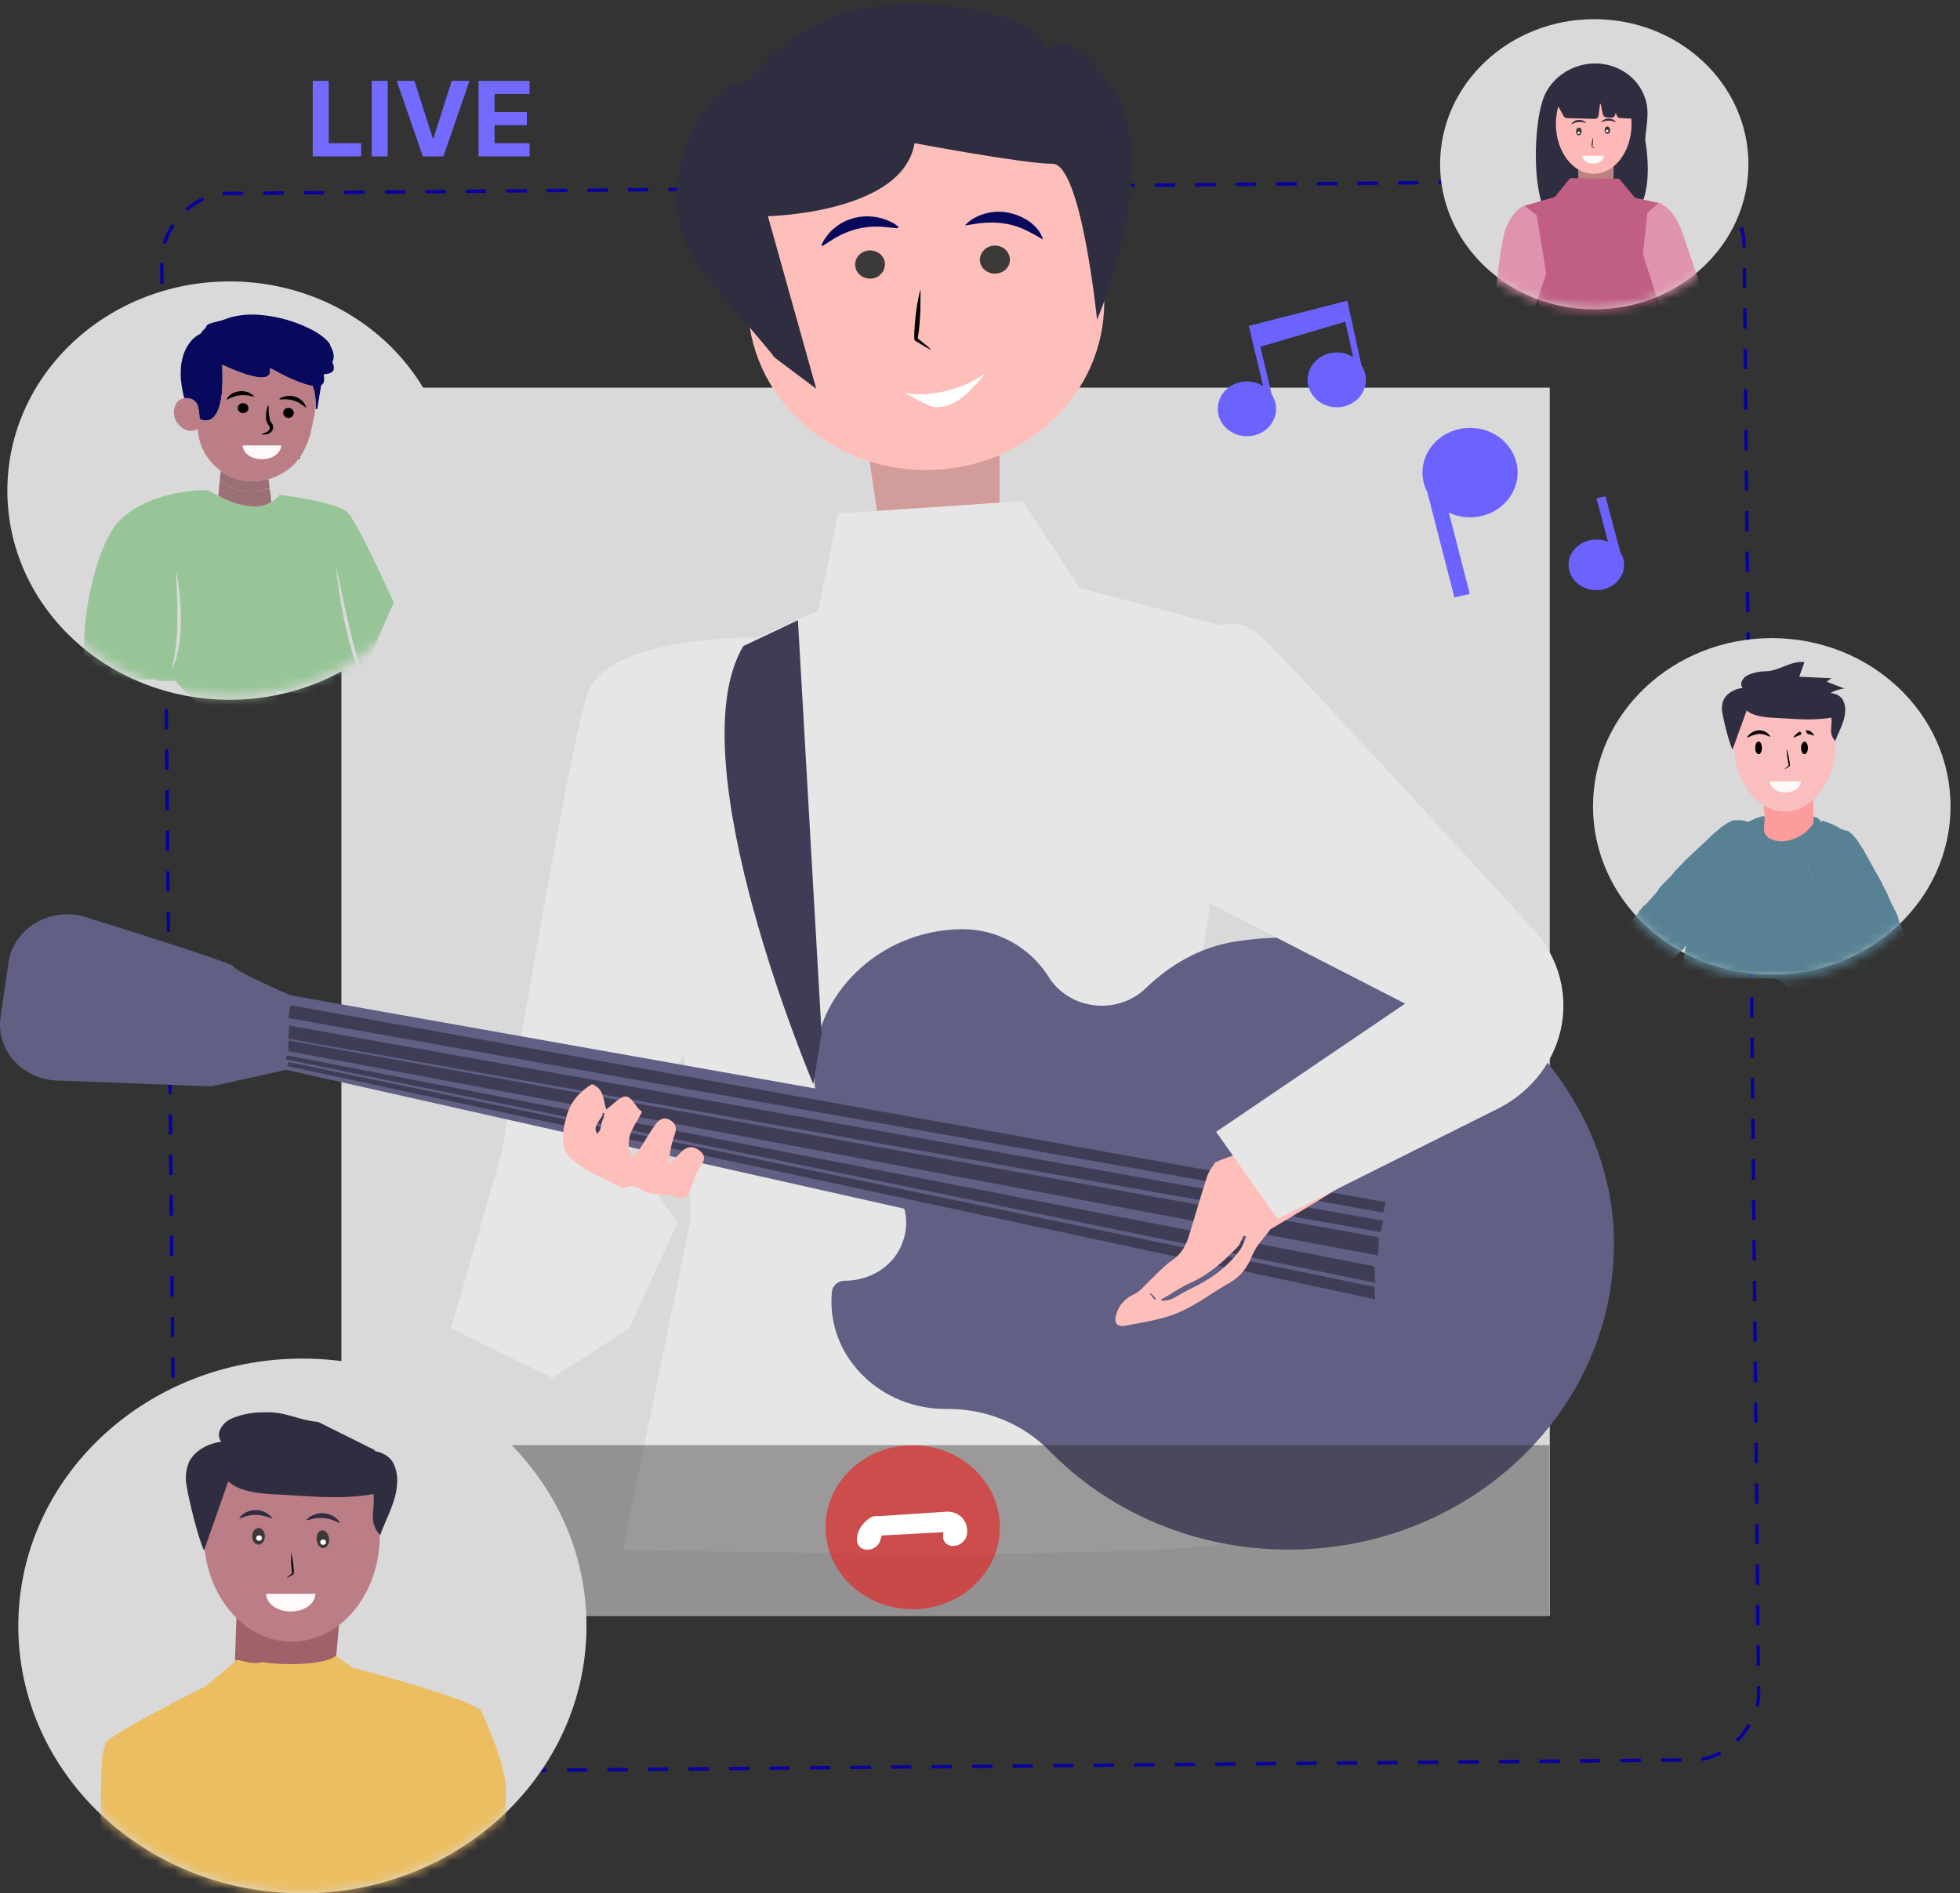 <svg xmlns="http://www.w3.org/2000/svg" width="207" height="200" viewBox="0 0 207 200" fill="none"><rect x="0" y="0" width="207" height="200" fill="#333333" stroke="none"/><rect x="0.176" y="-0.18" width="167.117" height="166.846" rx="6.949" transform="matrix(1 -0.009 -0.01 -1 18.505 187.167)" stroke="#08009F" stroke-width="0.356" stroke-dasharray="2.14 2.14"></rect><rect x="36.056" y="40.949" width="127.618" height="129.741" fill="#D9D9D9"></rect><path d="M105.558 66.885L94.565 66.884L89.336 32.037L105.56 32.038L105.558 66.885Z" fill="#D19C99"></path><path d="M88.506 54.242L108.007 52.932L114.043 62.107L132.15 66.913L125.418 111.26L134.591 157.119C134.591 157.119 134.604 155.008 132.747 161.999C132.747 165.382 65.776 163.69 65.776 163.69L72.952 128.737L71.559 93.347L67.38 72.811L86.417 64.51L88.506 54.242Z" fill="#E6E6E6"></path><path d="M79.685 67.349C79.685 67.349 64.146 67.13 62.049 73.247C59.952 79.364 52.988 121.745 52.988 121.745L47.648 140.314L71.56 129.173L66.453 121.757L83.168 91.598L79.685 67.349Z" fill="#E6E6E6"></path><path d="M89.191 135.289C91.76 135.292 94.149 133.898 95.148 131.67C95.903 129.986 95.832 128.369 95.266 126.984C95.448 126.913 95.629 126.839 95.815 126.776C95.541 126.672 95.275 126.554 95.01 126.436C94.084 124.7 92.31 123.44 90.196 123.134C87.578 120.495 85.969 116.959 85.952 113.068C85.918 105.047 92.832 98.348 101.352 98.155C101.42 98.154 101.486 98.153 101.553 98.152C105.369 98.111 108.83 100.119 110.763 103.215C111.891 105.021 113.976 106.234 116.364 106.234C118.192 106.234 119.842 105.523 121.021 104.379C123.589 101.886 126.806 100.031 130.446 99.462C132.836 99.088 135.31 98.947 137.841 99.066C155.169 99.876 170.077 114.328 170.447 130.65C170.859 148.83 155.322 163.689 136.097 163.689C126.093 163.689 117.093 159.663 110.815 153.241C108.028 150.39 104.123 148.793 100.007 148.833C99.965 148.833 99.923 148.833 99.881 148.833C93.214 148.833 87.809 143.747 87.809 137.474C87.809 137.126 87.828 136.782 87.862 136.443C87.927 135.808 88.513 135.288 89.191 135.289Z" fill="#615F83"></path><path d="M146.312 125.677L30.701 105.142L30.236 113.006L144.919 138.784L146.312 125.677Z" fill="#615F83"></path><path d="M32.092 106.453L30.699 105.143C30.699 105.143 24.663 102.521 24.663 102.084C24.663 101.811 15.75 98.97 9.082 96.882C5.357 95.717 1.424 98.024 0.894 101.683L0.058 107.45C-0.441 110.898 2.324 114.001 6.019 114.141L22.342 114.755L30.235 113.007L32.092 106.453Z" fill="#615F83"></path><path d="M146.076 128.08L146.352 126.992L30.667 106.18L30.465 107.545L146.076 128.08Z" fill="#3F3D56"></path><path d="M145.811 130.147L146.076 128.954L30.541 108.334L30.465 109.73L145.811 130.147Z" fill="#3F3D56"></path><path d="M145.548 132.624L145.614 130.702L30.452 109.902L30.467 111.04L145.548 132.624Z" fill="#3F3D56"></path><path d="M145.241 135.501L145.151 133.76L30.285 111.471L30.186 111.897L145.241 135.501Z" fill="#3F3D56"></path><path d="M145.236 137.246L145.148 135.946L30.456 112.192L30.352 112.618L145.236 137.246Z" fill="#3F3D56"></path><path d="M78.506 68.243L84.271 65.515L86.771 109.161L85.899 114.53C85.899 114.53 71.345 80.225 78.506 68.243Z" fill="#3F3D56"></path><path d="M97.799 49.653C108.194 49.653 116.62 41.724 116.62 31.942C116.62 22.161 109.549 6.454 99.154 6.454C88.76 6.454 78.978 22.161 78.978 31.942C78.978 41.724 87.405 49.653 97.799 49.653Z" fill="#FEBFBB"></path><path d="M81.709 37.691L86.208 41.071L81.102 22.837C81.102 22.837 95.369 22.551 96.583 15.124C96.583 15.124 108.13 17.302 111.165 17.302C114.201 17.302 115.862 33.775 115.862 33.775C115.862 33.775 123.214 16.799 117.143 8.801C111.071 0.802 111.154 7.125 109.94 4.269C108.726 1.412 96.28 -1.215 88.387 1.698C80.495 4.611 80.191 8.763 77.762 8.801C75.334 8.839 66.834 20.266 74.727 29.407C82.619 38.548 81.709 37.691 81.709 37.691Z" fill="#2F2E41"></path><path d="M51.345 130.147L47.648 140.314L58.327 145.557L66.453 140.314L71.56 129.172L56.47 125.021" fill="#E6E6E6"></path><path d="M142.294 31.766L131.889 34.425L133.403 40.779C132.913 40.47 132.324 40.289 131.691 40.289C129.991 40.289 128.613 41.586 128.613 43.185C128.613 44.785 129.991 46.081 131.691 46.081C133.39 46.081 134.768 44.785 134.768 43.185C134.768 42.629 134.598 42.112 134.31 41.671L133.11 36.633L142.086 33.978L142.907 37.73C142.415 37.415 141.82 37.23 141.179 37.23C139.479 37.23 138.102 38.526 138.102 40.126C138.102 41.725 139.479 43.022 141.179 43.022C142.878 43.022 144.256 41.725 144.256 40.126C144.256 39.564 144.083 39.041 143.789 38.597L142.294 31.766Z" fill="#6C63FF"></path><path d="M155.254 45.195C152.48 45.195 150.23 47.312 150.23 49.922C150.23 50.66 150.415 51.356 150.736 51.979L153.603 63.108L155.23 62.736L153.019 54.151C153.693 54.467 154.45 54.65 155.254 54.65C158.028 54.65 160.277 52.533 160.277 49.922C160.277 47.312 158.028 45.195 155.254 45.195Z" fill="#6C63FF"></path><path d="M171.121 58.316L169.556 52.427L168.606 52.637L169.83 57.243C169.454 57.083 169.035 56.991 168.593 56.991C166.973 56.991 165.66 58.189 165.66 59.666C165.66 61.144 166.973 62.342 168.593 62.342C170.212 62.342 171.525 61.144 171.525 59.666C171.525 59.173 171.376 58.713 171.121 58.316Z" fill="#6C63FF"></path><path d="M67.809 117.441C67.162 118.74 66.084 119.902 66.488 121.53C66.527 121.689 66.596 121.842 66.739 122.242C67.078 121.891 67.357 121.674 67.54 121.4C68.106 120.548 68.588 119.643 69.197 118.821C69.528 118.373 70.01 117.903 70.716 118.287C71.38 118.648 71.519 119.138 71.252 119.859C70.887 120.847 70.68 121.886 70.687 123.033C71.096 122.591 71.492 122.137 71.918 121.709C72.484 121.141 73.131 120.984 73.832 121.499C74.555 122.03 74.441 122.554 73.969 123.251C73.498 123.946 73.249 124.783 72.955 125.575C72.563 126.631 72.222 126.793 71.1 126.36C71.046 126.339 71.005 126.271 70.953 126.265C70.101 126.174 69.201 126.221 68.41 125.967C67.591 125.705 66.934 124.939 65.843 125.516C64.05 124.664 62.211 123.879 60.681 122.73C58.977 121.451 59.388 119.54 59.861 117.827C60.247 116.426 61.194 115.319 62.52 114.53C63.805 114.982 63.674 116.15 64.036 117.201C64.357 116.933 64.572 116.758 64.781 116.578C66.018 115.509 66.333 115.55 67.246 116.884C67.372 117.069 67.539 117.23 67.809 117.441ZM63.361 118.221C63.101 118.682 62.637 119.111 63.084 119.776C63.228 119.563 63.372 119.434 63.404 119.285C63.486 118.9 63.517 118.505 63.77 118.038C63.796 117.885 63.822 117.733 63.847 117.581C63.776 117.573 63.704 117.565 63.633 117.557C63.62 117.749 63.607 117.942 63.361 118.221Z" fill="#FEBFBB"></path><path d="M128.327 122.795C130.595 121.689 133.361 121.643 135.158 119.792C136.802 118.098 138.463 116.419 140.107 114.725C143.104 111.638 149.583 112.039 152.576 108.948C153.283 108.218 150.535 104.024 151.184 103.245C151.348 103.048 151.338 102.549 151.197 102.276C149.268 98.551 147.302 94.842 145.346 91.129C144.671 89.846 143.998 88.563 143.282 87.199C147.628 85.193 143.325 97.696 147.735 95.66C148.326 96.843 149.577 94.517 150.125 95.66C152.679 100.982 158.37 98.06 159.932 103.664C160.184 104.566 158.981 105.827 159.212 106.733C160.01 109.863 164.934 109.167 162.624 110.902C158.736 113.823 154.863 116.77 150.836 119.511C147.033 122.099 143.047 124.447 139.128 126.879C137.516 127.88 135.866 128.827 134.178 129.848C133.487 130.785 132.663 131.583 132.263 132.584C131.749 133.871 131.031 134.847 129.826 135.526C128.017 136.547 126.367 137.847 124.453 138.658C122.743 139.383 120.787 139.669 118.902 140.026C117.916 140.213 117.621 139.747 117.901 138.807C118.207 137.781 118.857 137.145 119.823 136.684C120.435 136.392 120.869 135.791 121.377 135.322C122.187 134.575 122.913 133.717 123.823 133.102C124.808 132.435 125.284 131.502 125.612 130.421C126.238 128.359 126.835 126.287 127.495 124.24C127.658 123.733 128.014 123.307 128.327 122.795ZM122.614 137.275C122.594 137.279 122.574 137.282 122.554 137.286C122.592 137.296 122.631 137.306 122.784 137.415C123.101 137.357 123.455 137.361 123.73 137.229C124.379 136.917 124.971 136.504 125.624 136.197C127.728 135.209 129.585 133.928 130.939 132.062C131.242 131.645 131.401 131.119 131.625 130.643C131.529 130.592 131.432 130.541 131.335 130.49C131.133 130.897 131.016 131.385 130.715 131.699C129.253 133.227 127.699 134.639 125.688 135.532C124.618 136.007 123.672 136.708 122.614 137.275ZM154.825 103.367C154.075 103.277 153.326 103.187 152.576 103.097C152.596 103.124 152.615 103.151 152.635 103.179C154.805 103.941 156.975 104.704 159.213 105.49C157.905 104.399 156.527 103.671 154.825 103.367ZM121.601 136.657C121.57 136.646 121.538 136.629 121.507 136.627C121.479 136.624 121.451 136.636 121.422 136.642C121.596 136.864 121.769 137.086 121.942 137.308C121.993 137.272 122.043 137.236 122.093 137.2C121.964 137.049 121.836 136.898 121.601 136.657Z" fill="#FEBFBB"></path><path d="M124.719 69.753C124.719 69.753 128.898 63.199 133.077 67.132C136.383 70.243 154.517 90.043 161.942 98.172C163.99 100.414 165.114 103.27 165.114 106.226C165.114 110.798 162.431 114.997 158.14 117.141L134.934 128.737L128.434 119.562L148.399 106.017L117.755 90.288L124.719 69.753Z" fill="#E6E6E6"></path><path d="M96.413 41.611C98.716 41.858 101.995 40.954 103.917 39.518C104.083 39.407 104.071 39.45 103.896 39.642C103 40.662 101.167 43.029 99.141 42.977C98.355 43.257 96.531 41.945 95.883 41.695C95.398 41.503 95.412 41.498 96.413 41.611Z" fill="white"></path><path d="M94.409 23.598C94.613 23.743 94.757 23.852 94.889 23.953C94.834 24.159 94.691 24.103 94.579 24.093C94.231 24.064 93.883 24.028 93.536 23.99C91.345 23.752 89.387 24.314 87.612 25.511C87.361 25.681 87.1 25.838 86.846 26C86.716 25.835 86.82 25.729 86.87 25.632C88.125 23.247 91.047 22.222 93.666 23.247C93.9 23.339 94.123 23.456 94.409 23.598Z" fill="#08095C"></path><path d="M103.33 23.603C102.828 23.674 102.406 23.738 101.909 23.814C102.924 22.673 104.858 22.125 106.484 22.462C108.309 22.84 109.737 23.915 110.161 25.298C109.079 24.69 108.074 24.079 106.903 23.779C105.747 23.483 104.587 23.438 103.33 23.603Z" fill="#08095C"></path><path d="M104.722 28.892C104.458 28.776 104.239 28.706 104.071 28.577C103.486 28.128 103.327 27.421 103.643 26.797C103.958 26.175 104.674 25.83 105.378 25.962C106.122 26.102 106.664 26.727 106.66 27.439C106.656 28.123 106.185 28.694 105.449 28.868C105.239 28.918 105.011 28.899 104.722 28.892Z" fill="#3C3939"></path><path d="M93.294 28.65C93.084 28.877 92.93 29.079 92.724 29.206C92.123 29.578 91.308 29.486 90.791 29.02C90.303 28.58 90.17 27.852 90.474 27.283C90.802 26.667 91.519 26.34 92.226 26.483C92.928 26.625 93.454 27.204 93.462 27.892C93.464 28.124 93.374 28.358 93.294 28.65Z" fill="#3C3939"></path><path d="M97.222 31.079C97.206 31.444 97.205 32.21 97.204 32.768C97.187 33.316 97.125 34.219 97.066 34.769L96.924 35.75L97.604 36.289C97.982 36.592 98.287 36.864 98.291 36.912C98.295 36.972 97.642 36.602 96.613 35.965C96.435 35.867 96.683 32.851 96.985 31.532C97.207 30.485 97.233 30.459 97.222 31.079Z" fill="black"></path><rect x="36.056" y="152.657" width="127.578" height="17.998" fill="#2B2626" fill-opacity="0.4"></rect><ellipse cx="96.391" cy="161.326" rx="9.202" ry="8.659" fill="#FF0000" fill-opacity="0.5"></ellipse><path d="M91.039 161.117C91.138 160.986 91.249 160.863 91.37 160.75C91.613 160.519 92.055 160.172 92.307 160.163C92.558 160.155 92.747 160.151 93.062 160.138L99.958 159.684C100.595 159.656 101.182 159.879 101.59 160.303C101.998 160.727 102.194 161.318 102.135 161.945L102.13 161.993C102.117 162.155 102.072 162.318 101.996 162.471C101.921 162.624 101.817 162.765 101.691 162.886C101.565 163.007 101.419 163.106 101.262 163.176C101.104 163.246 100.938 163.286 100.774 163.295C100.614 163.315 100.457 163.303 100.311 163.261C100.165 163.219 100.033 163.147 99.924 163.049C99.814 162.952 99.728 162.831 99.672 162.693C99.616 162.556 99.591 162.405 99.597 162.249C99.597 162.226 99.633 161.874 99.635 161.851L93.12 162.197C93.12 162.197 93.103 162.355 93.009 162.537C92.985 162.694 92.931 162.848 92.848 162.992C92.765 163.135 92.656 163.265 92.526 163.373C92.397 163.481 92.251 163.565 92.096 163.62C91.94 163.676 91.779 163.701 91.623 163.695C91.458 163.701 91.299 163.675 91.153 163.618C91.008 163.561 90.879 163.475 90.775 163.364C90.671 163.253 90.594 163.12 90.547 162.972C90.5 162.824 90.485 162.664 90.503 162.502L90.507 162.454C90.551 161.984 90.736 161.519 91.039 161.117Z" fill="white"></path><ellipse cx="23.472" cy="22.096" rx="23.472" ry="22.096" transform="matrix(-1 0 0 1 47.721 29.727)" fill="#D9D9D9"></ellipse><mask id="mask0_394_2" style="mask-type:alpha" maskUnits="userSpaceOnUse" x="0" y="29" width="48" height="45"><ellipse cx="23.472" cy="22.096" rx="23.472" ry="22.096" transform="matrix(-1 0 0 1 47.724 29.355)" fill="#D9D9D9"></ellipse></mask><g mask="url(#mask0_394_2)"><rect width="8.616" height="6.965" transform="matrix(-0.99 -0.143 -0.161 0.987 32.766 41.602)" fill="black"></rect><path d="M41.611 63.681C41.545 63.547 41.475 63.413 41.412 63.277C40.365 60.992 39.31 58.709 38.141 56.476C37.867 55.952 37.564 55.44 37.27 54.924C37.19 54.784 37.09 54.654 37.007 54.515C36.782 54.137 36.442 53.887 36.032 53.707C35.476 53.464 34.897 53.285 34.308 53.135C33.228 52.858 32.133 52.649 31.028 52.481C30.671 52.427 30.315 52.371 29.958 52.319C29.814 52.299 29.668 52.289 29.521 52.274C29.281 52.548 29.049 52.809 28.704 53.017C28.023 53.427 27.309 53.539 26.56 53.487C25.962 53.446 25.379 53.32 24.812 53.133C24.204 52.932 23.608 52.708 23.055 52.394C22.731 52.22 22.404 52.051 22.084 51.872C21.964 51.805 21.849 51.759 21.704 51.763C19.543 51.822 17.461 52.217 15.493 53.078C14.49 53.516 13.582 54.088 12.795 54.827C12.341 55.253 11.992 55.748 11.686 56.272C11.195 57.116 10.822 58.006 10.501 58.917C10.023 60.273 9.669 61.658 9.403 63.064C9.242 63.914 9.114 64.768 9.023 65.626C8.879 66.973 8.822 68.325 8.886 69.678C8.953 71.096 8.608 70.674 9.023 72.043C9.234 72.741 12.712 71.161 13.064 71.809C21.421 71.809 14.776 71.142 16.342 71.809C17.245 72.193 19.311 71.702 20.296 71.809C21.278 71.915 13.752 67.58 20.74 74.207C22.394 74.053 23.007 79.203 24.566 78.675C24.619 78.657 24.672 78.638 24.721 78.594C24.643 78.52 24.557 78.483 24.497 78.423C24.223 78.145 24.345 77.713 24.731 77.602C24.836 77.572 24.7 67.397 24.812 67.396C10.501 66.933 26.288 77.566 26.899 77.564C27.012 77.564 27.124 77.554 27.241 77.533C27.281 77.488 27.315 77.459 27.364 77.413C27.752 77.129 28.126 76.862 28.51 76.578C28.554 76.542 28.589 76.523 28.639 76.488C28.831 76.438 28.905 76.269 29.054 76.198C29.077 76.187 29.084 76.144 29.095 76.114C29.205 75.8 29.286 75.48 29.318 75.15C29.39 74.413 29.325 73.684 29.168 72.962C30.174 73.161 30.035 72.543 30.004 72.448C29.889 72.438 29.19 69.895 28.637 71.761C28.051 71.723 27.826 70.297 27.241 70.247C26.015 70.142 24.558 72.311 23.341 72.131C22.068 71.943 20.806 71.71 19.559 71.406C19.253 71.332 18.954 71.236 18.625 71.15C18.252 71.053 17.899 70.972 17.534 70.794C17.944 70.854 18.298 70.944 18.676 71.046C19.234 71.147 19.763 71.257 20.296 71.35C22.006 71.648 23.729 71.87 25.458 72.043C26.659 72.164 27.862 72.274 29.07 72.328C29.168 72.333 29.266 72.351 29.375 72.365C29.405 72.481 29.432 72.583 29.459 72.685C29.5 72.838 29.54 72.991 29.613 73.143C30.232 73.162 30.818 73.184 31.404 73.203C32.351 73.234 33.298 73.256 34.245 73.294C34.842 73.318 35.439 73.35 36.033 73.405C36.436 73.443 36.833 73.528 37.245 73.574C37.423 73.177 37.591 72.799 37.754 72.419C37.878 72.126 37.996 71.832 38.109 71.515C38.002 71.243 37.9 70.995 37.808 70.743C37.306 69.374 36.919 67.975 36.588 66.561C36.298 65.325 36.055 64.08 35.861 62.827C35.753 62.133 35.678 61.435 35.581 60.713C35.552 60.448 35.531 60.208 35.511 59.968C35.515 59.968 35.52 59.967 35.542 59.966C35.589 60.222 35.636 60.48 35.692 60.762C35.717 60.848 35.734 60.91 35.748 60.973C36.004 62.183 36.252 63.394 36.519 64.602C36.909 66.373 37.341 68.135 37.877 69.873C38.006 70.291 38.157 70.704 38.315 71.103C38.586 70.507 38.841 69.928 39.094 69.349C39.842 67.63 40.589 65.91 41.34 64.192C41.417 64.016 41.52 63.851 41.611 63.681ZM18.598 60.88C18.598 60.758 18.598 60.636 18.598 60.515C18.645 60.62 18.675 60.728 18.701 60.837C18.707 60.867 18.701 60.899 18.72 60.979C18.737 61.062 18.759 61.145 18.772 61.229C18.972 62.462 19.092 63.702 19.112 64.948C19.133 66.239 19.062 67.523 18.787 68.792C18.683 69.271 18.573 69.75 18.36 70.247C18.298 70.392 18.262 70.549 18.091 70.728C18.161 70.507 18.209 70.355 18.256 70.153C18.273 70.081 18.293 70.009 18.309 69.936C18.566 68.754 18.675 67.557 18.714 66.354C18.768 64.694 18.699 63.034 18.633 61.375C18.627 61.227 18.62 61.079 18.598 60.88ZM17.369 70.753C17.359 70.753 17.364 70.753 17.369 70.753Z" fill="#98C598"></path><path d="M19.448 42.023C19.538 42.055 19.626 42.065 19.715 42.065C20.282 42.069 20.72 42.356 20.881 42.869C20.96 43.122 20.996 43.388 21.033 43.651C21.06 43.85 21.057 44.052 21.067 44.243C21.555 44.523 22.058 44.489 22.456 44.157C22.671 43.977 22.821 43.754 22.941 43.51C23.147 43.091 23.259 42.647 23.34 42.195C23.501 41.299 23.509 40.395 23.496 39.49C23.493 39.245 23.483 39.001 23.478 38.756C23.476 38.696 23.483 38.636 23.487 38.548C23.624 38.606 23.736 38.65 23.845 38.7C24.599 39.042 25.364 39.358 26.161 39.6C26.56 39.721 26.964 39.815 27.381 39.862C27.598 39.886 27.81 39.879 28.02 39.827C28.335 39.749 28.498 39.562 28.518 39.258C28.525 39.153 28.519 39.047 28.519 38.943C28.627 38.895 28.695 38.972 28.767 39.012C29.439 39.385 30.124 39.735 30.831 40.046C31.415 40.303 32.008 40.538 32.635 40.688C32.754 40.716 32.875 40.742 33.015 40.773C33.051 40.883 33.09 40.992 33.122 41.102C33.32 41.777 33.362 42.464 33.344 43.191C33.414 43.218 33.459 43.213 33.504 43.209C33.632 42.43 33.759 41.652 33.89 40.873C33.906 40.781 33.921 40.688 34.011 40.619C34.206 40.47 34.242 40.259 34.233 40.04C34.227 39.882 34.203 39.724 34.185 39.547C34.263 39.536 34.338 39.528 34.411 39.514C34.554 39.486 34.704 39.471 34.839 39.422C35.164 39.303 35.298 39.064 35.253 38.735C35.225 38.531 35.144 38.345 35.044 38.165C34.855 37.823 34.609 37.518 34.349 37.221C34.279 37.141 35.059 38.498 34.981 38.404C35.118 38.377 35.575 37.5 34.794 36.413C34.88 36.391 34.666 36.842 34.742 36.799C34.874 36.725 34.925 36.603 34.879 36.468C34.843 36.359 34.789 36.246 34.712 36.159C34.552 35.981 34.38 35.809 34.196 35.654C33.669 35.21 33.064 34.876 32.433 34.583C31.042 33.937 29.576 33.513 28.04 33.321C27.048 33.196 26.054 33.187 25.065 33.362C24.562 33.451 24.076 33.586 23.609 33.782C23.517 33.821 23.424 33.858 23.315 33.903C23.25 33.809 23.077 34.053 23.017 33.966C22.854 33.733 25.308 35.728 25.063 35.566C25.717 35.446 23.286 33.918 23.017 33.966C22.898 33.987 24.924 34.968 23.609 33.903C23.475 33.98 24.002 33.655 22.94 33.966C24.215 34.491 23.288 33.932 22.94 33.966C23.254 33.935 24.698 35.218 23.951 33.903C24.061 33.782 22.148 34.124 22.176 34.221C22.008 34.243 24.012 33.849 23.849 33.871C23.6 33.905 23.701 33.715 23.483 33.834C23.335 33.916 22.237 34.066 22.167 34.221C22.116 34.335 22.364 34.169 22.482 34.221C22.176 33.966 21.67 34.512 21.768 34.535C21.855 34.554 21.166 35.135 21.254 35.151C21.261 35.153 21.267 35.166 21.273 35.173C21.258 35.188 21.247 35.209 21.229 35.218C20.415 35.615 19.899 36.26 19.545 37.033C19.306 37.556 19.182 38.106 19.121 38.671C19.012 39.68 19.142 40.67 19.36 41.654C19.386 41.769 19.417 41.882 19.448 42.023Z" fill="#08095C"></path><path d="M23.057 52.363C23.607 52.708 24.203 52.932 24.81 53.133C25.378 53.32 25.96 53.446 26.559 53.488C27.307 53.539 28.022 53.427 28.68 53.023C28.676 52.978 28.65 52.951 28.647 52.923C28.617 52.662 28.593 52.401 28.563 52.14C28.544 51.974 28.516 51.808 28.462 51.619C28.217 51.658 28.005 51.733 27.787 51.776C27.292 51.876 26.792 51.933 26.282 51.918C25.999 51.91 25.723 51.872 25.45 51.816C24.664 51.654 23.977 51.308 23.391 50.786C23.344 50.744 23.277 50.722 23.22 50.69C23.2 51.018 23.126 51.339 23.126 51.669C23.126 51.89 23.084 52.111 23.057 52.363Z" fill="#9A7076"></path><path d="M23.218 50.664C23.28 50.722 23.347 50.744 23.393 50.786C23.98 51.308 24.667 51.654 25.453 51.816C25.725 51.872 26.002 51.91 26.285 51.919C26.795 51.933 27.295 51.876 27.79 51.777C28.008 51.733 28.22 51.658 28.459 51.591C28.446 51.286 28.409 50.987 28.37 50.661C28.081 50.679 27.79 50.709 27.509 50.775C27.297 50.825 27.087 50.816 26.874 50.827C26.215 50.859 25.579 50.731 24.958 50.55C24.573 50.438 24.207 50.267 23.861 50.067C23.717 49.985 23.575 49.899 23.43 49.819C23.404 49.805 23.365 49.809 23.308 49.807C23.26 50.084 23.237 50.361 23.218 50.664Z" fill="#9A7076"></path><path d="M19.451 42.051C18.8 42.197 18.496 42.65 18.397 43.214C18.299 43.776 18.44 44.317 18.812 44.783C19.046 45.078 19.338 45.308 19.712 45.438C20 45.537 20.285 45.547 20.572 45.442C20.664 45.409 20.756 45.374 20.862 45.335C20.897 45.524 20.938 45.688 20.956 45.855C21.048 46.708 21.368 47.483 21.847 48.205C22.117 48.613 22.427 48.991 22.8 49.321C22.899 49.408 23.004 49.488 23.109 49.569C23.179 49.623 23.254 49.672 23.302 49.784C23.365 49.809 23.404 49.805 23.431 49.819C23.576 49.899 23.718 49.984 23.861 50.067C24.208 50.267 24.573 50.438 24.958 50.55C25.58 50.731 26.215 50.859 26.875 50.827C27.087 50.816 27.297 50.825 27.51 50.775C27.791 50.709 28.081 50.679 28.367 50.634C28.385 50.621 28.4 50.6 28.42 50.595C29.244 50.367 29.961 49.961 30.619 49.448C31.167 49.022 31.571 48.492 31.914 47.917C32.224 47.397 32.453 46.843 32.641 46.275C32.674 46.174 32.717 46.076 32.771 45.935C32.797 45.81 32.803 45.726 32.82 45.643C32.849 45.498 32.889 45.354 32.92 45.209C32.985 44.909 33.06 44.61 33.106 44.307C33.154 43.993 33.291 43.694 33.269 43.369C33.265 43.321 33.305 43.27 33.323 43.19C33.363 42.465 33.322 41.777 33.124 41.103C33.091 40.992 33.052 40.883 33.016 40.774C32.876 40.743 32.756 40.717 32.636 40.688C32.009 40.538 31.416 40.304 30.832 40.047C30.126 39.736 29.441 39.386 28.769 39.013C28.696 38.973 28.629 38.895 28.521 38.943C28.521 39.048 28.526 39.154 28.52 39.259C28.5 39.563 28.336 39.75 28.022 39.827C27.812 39.879 27.599 39.887 27.383 39.863C26.966 39.816 26.561 39.721 26.163 39.6C25.365 39.358 24.6 39.043 23.847 38.701C23.737 38.651 23.625 38.606 23.488 38.549C23.484 38.637 23.478 38.697 23.479 38.757C23.484 39.001 23.494 39.246 23.498 39.491C23.511 40.396 23.503 41.3 23.341 42.196C23.26 42.648 23.149 43.092 22.942 43.511C22.822 43.755 22.672 43.978 22.457 44.158C22.059 44.49 21.556 44.524 21.069 44.244C21.059 44.053 21.062 43.85 21.034 43.652C20.998 43.389 20.962 43.122 20.882 42.87C20.721 42.356 20.284 42.069 19.716 42.066C19.628 42.066 19.539 42.056 19.451 42.051ZM25.833 47.117C25.936 47.115 26.015 47.153 26.108 47.249C26.16 47.27 26.213 47.288 26.264 47.31C26.613 47.463 26.978 47.583 27.357 47.619C27.864 47.668 28.369 47.627 28.841 47.41C28.886 47.39 28.941 47.39 29.057 47.368C28.899 47.527 28.753 47.574 28.61 47.626C28.267 47.75 27.909 47.756 27.547 47.762C27.03 47.772 26.576 47.606 26.141 47.372C26.101 47.35 26.084 47.289 26.01 47.247C25.906 47.247 25.829 47.208 25.748 47.112C25.737 47.109 25.72 47.108 25.717 47.102C25.707 47.078 25.702 47.053 25.695 47.028C25.721 47.037 25.752 47.041 25.771 47.058C25.785 47.069 25.782 47.097 25.833 47.117ZM29.707 42.008C29.79 41.976 29.872 41.939 29.958 41.912C30.913 41.61 31.922 42.042 32.303 42.918C32.319 42.953 32.353 42.993 32.302 43.049C32.217 42.986 32.128 42.923 32.044 42.857C31.446 42.391 30.767 42.146 29.984 42.179C29.86 42.184 29.736 42.189 29.612 42.191C29.572 42.191 29.519 42.208 29.505 42.134C29.555 42.101 29.609 42.066 29.707 42.008ZM26.342 41.804C25.929 41.72 25.517 41.709 25.099 41.787C24.676 41.865 24.303 42.059 23.904 42.249C24.091 41.768 24.625 41.421 25.282 41.33C25.868 41.248 26.539 41.488 26.869 41.916C26.694 41.878 26.546 41.845 26.342 41.804ZM28.568 44.517C28.623 44.596 28.672 44.68 28.735 44.753C28.886 44.929 28.89 45.362 28.718 45.534C28.648 45.603 28.58 45.677 28.498 45.733C28.417 45.788 28.324 45.838 28.228 45.864C28.122 45.892 28.006 45.904 27.896 45.9C27.808 45.896 27.706 45.95 27.624 45.853C27.711 45.825 27.798 45.804 27.878 45.768C28.01 45.71 28.151 45.658 28.264 45.574C28.533 45.375 28.555 45.187 28.371 44.912C28.311 44.822 28.249 44.731 28.208 44.633C28.16 44.515 28.113 44.391 28.101 44.267C28.06 43.818 28.121 43.377 28.25 42.944C28.263 42.9 28.303 42.862 28.359 42.779C28.382 43.204 28.358 43.575 28.425 43.944C28.458 44.123 28.484 44.299 28.568 44.517ZM25.733 43.642C25.655 43.633 25.574 43.634 25.501 43.611C25.245 43.532 25.093 43.319 25.11 43.076C25.127 42.824 25.336 42.615 25.603 42.583C25.857 42.553 26.101 42.692 26.196 42.92C26.292 43.148 26.216 43.395 25.997 43.541C25.934 43.583 25.855 43.602 25.733 43.642ZM29.936 43.815C29.925 43.731 29.9 43.646 29.907 43.564C29.928 43.32 30.129 43.127 30.382 43.093C30.637 43.059 30.882 43.192 30.982 43.418C31.075 43.627 31.008 43.882 30.824 44.027C30.628 44.18 30.337 44.193 30.133 44.047C30.064 43.997 30.015 43.922 29.936 43.815Z" fill="#BB7D86"></path><path d="M25.631 47.049C25.631 47.241 25.684 47.431 25.786 47.608C25.888 47.785 26.037 47.946 26.226 48.082C26.414 48.218 26.638 48.325 26.884 48.399C27.131 48.472 27.394 48.51 27.661 48.51C27.927 48.51 28.191 48.472 28.438 48.399C28.684 48.325 28.907 48.218 29.096 48.082C29.285 47.946 29.434 47.785 29.536 47.608C29.638 47.431 29.69 47.241 29.69 47.049L27.661 47.049H25.631Z" fill="#FFF9F9"></path></g><ellipse cx="168.374" cy="17.351" rx="16.282" ry="15.328" fill="#D9D9D9"></ellipse><mask id="mask1_394_2" style="mask-type:alpha" maskUnits="userSpaceOnUse" x="150" y="0" width="36" height="33"><ellipse cx="168.362" cy="16.34" rx="17.443" ry="16.34" fill="#D9D9D9"></ellipse></mask><g mask="url(#mask1_394_2)"><path d="M163.263 9.782C161.807 12.499 161.574 22.469 164.364 23.793C167.154 25.116 175.653 26.591 173.749 14.722C173.936 12.778 174.202 11.767 173.749 10.394C173.296 9.022 172.288 7.894 170.949 7.258C169.609 6.623 168.047 6.531 166.605 7.005C165.164 7.478 163.961 8.477 163.263 9.782Z" fill="#2F2E41"></path><rect x="166.688" y="14.789" width="3.725" height="6.057" fill="#BC8181"></rect><path d="M168.315 18.36C170.522 18.36 172.311 16.005 172.311 13.1C172.311 10.195 170.522 7.84 168.315 7.84C166.108 7.84 164.319 10.195 164.319 13.1C164.319 16.005 166.108 18.36 168.315 18.36Z" fill="#FFB8B8"></path><path d="M168.414 12.557L165.491 12.481C165.419 12.479 165.349 12.458 165.288 12.421C165.227 12.384 165.177 12.332 165.142 12.269L164.165 10.484C164.119 10.401 164.105 10.304 164.125 10.211C164.145 10.118 164.197 10.035 164.273 9.977L168.098 7.032C168.146 6.995 168.201 6.969 168.26 6.956C168.319 6.943 168.381 6.943 168.44 6.956L171.529 7.65C171.6 7.666 171.666 7.7 171.719 7.749C171.772 7.798 171.81 7.861 171.831 7.929L173.04 12.032C173.059 12.094 173.061 12.159 173.049 12.222C173.037 12.285 173.009 12.344 172.969 12.394C172.928 12.444 172.876 12.484 172.817 12.511C172.758 12.537 172.693 12.55 172.628 12.546L171.114 12.472C171.031 12.467 170.952 12.439 170.887 12.39C170.822 12.341 170.773 12.273 170.747 12.196L170.684 12.009C170.68 11.998 170.673 11.989 170.663 11.984C170.654 11.978 170.642 11.976 170.631 11.977C170.62 11.979 170.61 11.985 170.603 11.993C170.596 12.002 170.592 12.012 170.592 12.023C170.592 12.078 170.58 12.132 170.559 12.182C170.537 12.232 170.505 12.277 170.465 12.315C170.425 12.352 170.377 12.382 170.325 12.4C170.274 12.419 170.218 12.428 170.163 12.425L169.662 12.4C169.571 12.396 169.484 12.362 169.415 12.303C169.346 12.245 169.299 12.165 169.281 12.077L169.065 11.006C169.063 10.995 169.057 10.986 169.048 10.979C169.039 10.972 169.028 10.968 169.017 10.969C169.006 10.969 168.995 10.974 168.987 10.981C168.979 10.989 168.973 10.999 168.972 11.01L168.831 12.201C168.82 12.3 168.772 12.39 168.697 12.456C168.623 12.521 168.526 12.557 168.426 12.557L168.414 12.557Z" fill="#2F2E41"></path><path d="M165.827 18.814L170.994 18.878L172.675 20.888L175.382 21.489L176.086 25.317C176.437 27.23 176.064 28.442 175.031 30.123L174.907 33.429L175.044 33.663C175.111 33.778 175.131 33.913 175.099 34.042C175.068 34.171 174.987 34.284 174.872 34.36C174.969 34.59 174.98 34.843 174.904 35.08L174.837 35.288C174.837 35.288 174.645 36.737 163.736 35.212C163.504 35.18 163.29 35.078 163.126 34.921C162.962 34.764 162.857 34.561 162.827 34.343C162.708 34.23 162.63 34.086 162.603 33.93C162.577 33.773 162.603 33.613 162.678 33.471L162.7 33.43L162.588 33.305C162.463 33.167 162.391 32.994 162.384 32.813C162.376 32.631 162.432 32.453 162.544 32.306L160.977 21.747L164.215 20.798L165.827 18.814Z" fill="#C05F83"></path><path d="M162.296 22.722L160.996 21.738C160.996 21.738 159.84 22.05 159.032 24.126C158.225 26.202 157.546 35.574 157.546 35.574H161.068L163.303 28.901L162.296 22.722Z" fill="#E093AF"></path><path d="M173.983 22.485L175.188 21.441C175.188 21.441 176.357 21.689 177.329 23.704C177.827 24.738 180.548 33.209 180.548 33.209L179.729 35.701L178.036 35.701L176.342 35.701L173.508 26.834L173.983 22.485Z" fill="#E093AF"></path><path d="M169.398 16.447C169.398 16.556 169.368 16.664 169.31 16.764C169.252 16.865 169.167 16.956 169.06 17.033C168.953 17.11 168.826 17.171 168.687 17.213C168.547 17.254 168.397 17.276 168.246 17.276C168.095 17.276 167.945 17.254 167.806 17.213C167.666 17.171 167.539 17.11 167.432 17.033C167.325 16.956 167.24 16.865 167.182 16.764C167.125 16.664 167.095 16.556 167.095 16.447L168.246 16.447H169.398Z" fill="#FFF9F9"></path><path d="M167.425 12.891C167.458 12.923 167.481 12.947 167.502 12.969C167.486 13.006 167.461 12.992 167.441 12.987C167.377 12.972 167.314 12.956 167.252 12.939C166.855 12.835 166.477 12.885 166.113 13.057C166.061 13.082 166.008 13.104 165.957 13.127C165.938 13.092 165.96 13.076 165.972 13.059C166.277 12.654 166.848 12.545 167.299 12.806C167.339 12.829 167.376 12.857 167.425 12.891Z" fill="#2F2E41"></path><path d="M169.351 12.836C169.262 12.866 169.187 12.893 169.099 12.923C169.241 12.68 169.574 12.514 169.885 12.521C170.233 12.528 170.536 12.677 170.667 12.915C170.445 12.841 170.238 12.763 170.012 12.748C169.789 12.733 169.575 12.764 169.351 12.836Z" fill="#2F2E41"></path><path d="M169.725 14.142C169.674 14.117 169.631 14.104 169.598 14.073C169.479 13.969 169.435 13.787 169.48 13.616C169.525 13.446 169.65 13.34 169.784 13.359C169.925 13.379 170.039 13.531 170.053 13.717C170.067 13.897 169.992 14.057 169.86 14.119C169.822 14.137 169.779 14.137 169.725 14.142Z" fill="#3C3939"></path><path d="M167.001 14.076C166.96 14.141 166.93 14.198 166.89 14.235C166.775 14.343 166.623 14.322 166.53 14.195C166.442 14.075 166.422 13.872 166.483 13.711C166.549 13.537 166.685 13.441 166.816 13.477C166.946 13.512 167.041 13.671 167.037 13.863C167.036 13.928 167.018 13.994 167.001 14.076Z" fill="#3C3939"></path><path d="M168.233 14.611C168.23 14.679 168.23 14.822 168.23 14.926C168.227 15.028 168.215 15.197 168.204 15.299L168.178 15.482L168.305 15.583C168.375 15.639 168.432 15.69 168.433 15.699C168.433 15.71 168.311 15.641 168.12 15.522C168.086 15.504 168.133 14.941 168.189 14.695C168.23 14.5 168.235 14.495 168.233 14.611Z" fill="black"></path><ellipse cx="166.726" cy="14.024" rx="0.135" ry="0.128" fill="#FFFBFB"></ellipse><ellipse cx="0.135" cy="0.128" rx="0.135" ry="0.128" transform="matrix(0.996 -0.092 0.104 0.995 169.585 13.719)" fill="#FFFBFB"></ellipse></g><ellipse cx="18.88" cy="17.773" rx="18.88" ry="17.773" transform="matrix(-1 0 0 1 206.001 67.406)" fill="#D9D9D9"></ellipse><mask id="mask2_394_2" style="mask-type:alpha" maskUnits="userSpaceOnUse" x="168" y="67" width="39" height="37"><ellipse cx="18.88" cy="17.773" rx="18.88" ry="17.773" transform="matrix(-1 0 0 1 206.003 67.834)" fill="#D9D9D9"></ellipse></mask><g mask="url(#mask2_394_2)"><path d="M175.606 102.374C175.625 102.377 175.643 102.38 175.679 102.374C175.698 102.357 175.7 102.349 175.711 102.329C176.339 101.679 176.957 101.041 177.579 100.406C177.616 100.368 177.678 100.352 177.736 100.311C177.893 100.1 178.038 99.9 178.198 99.712C178.253 99.648 178.347 99.614 178.426 99.554C178.444 99.528 178.46 99.514 178.474 99.499C178.473 99.499 178.472 99.502 178.477 99.487C178.779 99.173 179.076 98.875 179.378 98.56C179.704 98.202 180.023 97.858 180.346 97.518C180.879 96.954 181.418 96.395 181.949 95.831C182.469 95.279 182.98 94.721 183.498 94.168C184.173 93.446 184.861 92.735 185.525 92.004C186.151 91.314 186.637 90.551 186.648 89.61C186.652 89.275 186.631 88.919 186.515 88.606C186.228 87.827 185.673 87.238 184.854 86.904C184.398 86.719 183.918 86.587 183.404 86.662C183.334 86.672 183.254 86.631 183.179 86.614C182.417 86.868 181.811 87.333 181.244 87.853C181.172 87.919 181.089 87.974 180.995 88.032C180.827 88.187 180.682 88.349 180.524 88.499C179.943 89.05 179.359 89.597 178.775 90.145C178.538 90.368 178.298 90.589 178.038 90.827C177.935 90.939 177.852 91.034 177.769 91.13C177.504 91.402 177.239 91.674 176.957 91.945C176.934 91.964 176.927 91.983 176.911 92.025C176.892 92.056 176.881 92.061 176.868 92.062C176.715 92.238 176.57 92.419 176.41 92.587C176.051 92.965 175.685 93.337 175.303 93.727C175.235 93.814 175.188 93.884 175.138 93.972C175.115 94.036 175.105 94.091 175.072 94.129C174.67 94.586 174.267 95.043 173.856 95.493C173.795 95.56 173.696 95.597 173.614 95.664C173.549 95.751 173.483 95.822 173.418 95.891C173.419 95.891 173.42 95.889 173.419 95.9C173.418 95.911 173.408 95.931 173.406 95.946C173.355 96.005 173.308 96.049 173.249 96.103C173.191 96.142 173.144 96.169 173.11 96.208C173.107 96.272 173.11 96.337 173.077 96.376C172.666 96.861 172.251 97.343 171.834 97.823C171.755 97.913 171.661 97.992 171.57 98.091C171.503 98.165 171.442 98.222 171.381 98.28C171.308 98.382 171.236 98.484 171.144 98.612C171.063 98.673 171.001 98.71 170.939 98.746C170.836 98.907 170.748 99.079 170.627 99.226C170.363 99.544 170.082 99.85 169.794 100.189C169.668 100.382 169.555 100.548 169.443 100.713C169.438 100.748 169.432 100.783 169.434 100.847C169.441 101.004 169.44 101.132 169.462 101.263C171.442 101.595 173.401 101.922 175.359 102.254C175.446 102.268 175.524 102.333 175.606 102.374Z" fill="#588293"></path><path d="M186.32 86.465C186.345 86.563 186.389 86.666 186.379 86.755C186.329 87.216 186.389 87.373 186.677 87.335C187.389 87.239 188.103 87.17 188.795 86.846C189.102 86.703 189.426 86.656 189.736 86.525C189.999 86.414 190.253 86.246 190.511 86.105C190.757 85.971 191.01 85.862 191.247 85.698C191.346 85.629 191.413 85.449 191.507 85.303C191.523 85.431 191.526 85.576 191.527 85.788C191.525 86.16 191.535 86.467 191.518 86.77C191.509 86.931 191.474 87.107 191.415 87.241C190.981 88.235 190.409 89 189.7 89.49C188.844 90.082 187.968 90.342 187.06 89.705C186.602 89.384 186.308 88.725 186.314 87.961C186.317 87.461 186.306 86.96 186.302 86.46C186.302 86.46 186.314 86.464 186.32 86.465Z" fill="#FC9C9C"></path><path d="M186.301 86.681C186.298 86.647 186.295 86.612 186.307 86.534C186.377 86.256 186.474 86.017 186.286 85.775C186.278 85.477 186.273 85.213 186.268 84.948C186.675 84.873 187.083 84.81 187.489 84.721C188.057 84.595 188.626 84.471 189.19 84.305C189.607 84.183 190.023 84.027 190.427 83.83C190.745 83.674 191.044 83.429 191.354 83.23C191.395 83.204 191.447 83.215 191.515 83.211C191.531 83.454 191.527 83.695 191.511 83.975C191.506 84.033 191.511 84.052 191.517 84.072C191.519 84.532 191.52 84.992 191.505 85.503C191.407 85.68 191.34 85.858 191.24 85.925C191.002 86.086 190.748 86.194 190.501 86.326C190.242 86.464 189.988 86.63 189.724 86.74C189.413 86.868 189.087 86.914 188.78 87.055C188.085 87.374 187.368 87.442 186.654 87.536C186.365 87.574 186.305 87.419 186.355 86.966C186.365 86.878 186.321 86.776 186.301 86.681Z" fill="#FC9C9C"></path><path d="M194.85 87.881C194.78 87.899 194.694 87.927 194.626 87.905C194.134 87.745 193.638 87.796 193.154 87.905C192.286 88.101 191.629 88.594 191.202 89.32C191.031 89.612 190.944 89.962 190.885 90.295C190.722 91.231 191.059 92.07 191.548 92.859C192.065 93.695 192.611 94.516 193.142 95.344C193.549 95.98 193.949 96.619 194.358 97.253C194.777 97.902 195.204 98.547 195.625 99.195C195.88 99.586 196.13 99.98 196.385 100.409C196.395 100.675 196.403 100.904 196.395 101.148C196.364 101.608 196.349 102.053 196.334 102.52C196.338 103.281 196.341 104.019 196.345 104.758C196.336 104.762 196.327 104.766 196.291 104.772C196.25 104.781 196.239 104.79 196.232 104.804C194.018 104.804 191.803 104.803 189.56 104.787C189.312 104.755 189.093 104.739 188.872 104.705C188.673 103.841 187.982 103.349 187.06 103.356C183.864 103.382 180.668 103.365 177.476 103.346C177.493 103.255 177.508 103.182 177.52 103.108C177.674 102.171 177.817 101.233 177.985 100.298C178.118 99.563 178.282 98.833 178.439 98.085C178.511 97.785 178.563 97.498 178.645 97.218C178.881 96.407 179.112 95.594 179.378 94.791C179.63 94.031 179.872 93.262 180.209 92.535C180.638 91.607 181.119 90.697 181.649 89.817C182.191 88.919 182.878 88.113 183.733 87.448C183.845 87.361 183.934 87.249 184.048 87.141C184.174 87.077 184.292 87.03 184.396 86.965C184.975 86.601 185.598 86.333 186.286 86.188C186.311 86.213 186.325 86.228 186.337 86.259C186.338 86.297 186.341 86.319 186.338 86.34C186.332 86.339 186.32 86.337 186.308 86.345C186.254 86.496 186.237 86.652 186.162 86.779C186.038 86.991 185.839 87.168 185.739 87.387C185.53 87.849 185.573 88.311 185.898 88.721C186.213 89.119 186.654 89.302 187.175 89.364C188.224 89.489 189.229 89.361 190.186 88.936C190.82 88.655 191.36 88.263 191.807 87.747C192.088 87.424 192.354 87.108 192.38 86.671C193.282 86.924 194.122 87.288 194.85 87.881Z" fill="#588293"></path><path d="M186.373 86.263C186.39 86.561 186.303 87.27 186.299 87.576C186.294 88.045 186.588 88.449 187.047 88.646C187.957 89.037 188.834 88.877 189.692 88.514C190.401 88.213 190.975 87.745 191.41 87.135C191.468 87.053 191.504 86.945 191.513 86.846C191.53 86.66 191.52 86.472 191.523 86.263C191.915 86.362 192.276 86.511 192.345 86.974C192.321 87.427 192.056 87.743 191.774 88.067C191.327 88.582 190.787 88.974 190.154 89.255C189.196 89.68 188.192 89.808 187.142 89.683C186.622 89.621 186.181 89.438 185.865 89.04C185.54 88.63 185.427 88.023 185.636 87.561C185.736 87.342 185.809 87.213 185.934 87.001C186.008 86.875 186.318 86.414 186.373 86.263Z" fill="#588293"></path><path d="M188.486 85.726C191.452 85.726 193.857 82.494 193.857 78.508C193.857 74.522 191.452 71.29 188.486 71.29C185.52 71.29 183.115 74.522 183.115 78.508C183.115 82.494 185.52 85.726 188.486 85.726Z" fill="#FBBEBE"></path><path d="M184.469 75.045C185.079 75.591 186.111 75.744 187.064 75.807C189.29 75.9 191.232 76.171 193.41 75.807C193.546 76.795 193.059 77.451 193.828 78.264C194.189 77.28 194.809 76.267 194.864 75.247C194.921 74.809 194.845 74.368 194.642 73.955C194.534 73.749 194.351 73.569 194.114 73.437C193.877 73.305 193.596 73.226 193.303 73.209C193.742 72.957 194.256 72.791 194.801 72.726L192.929 72.015L193.41 71.642L190.022 71.486L190.572 69.94C189.094 69.787 188.031 70.826 186.544 70.909C185.849 70.909 185.167 71.052 184.572 71.323C184.013 71.625 183.69 72.226 184.037 72.669C183.602 72.723 183.193 72.86 182.848 73.067C182.503 73.274 182.233 73.544 182.065 73.852C181.852 74.341 181.8 74.862 181.915 75.369C182.043 76.183 182.605 78.417 182.973 79.189" fill="#2F2E41"></path><path d="M185.496 77.179C185.12 77.27 184.783 77.492 184.567 77.791C184.466 77.927 184.528 77.939 184.745 77.828C184.961 77.713 185.38 77.578 185.659 77.533C185.943 77.487 186.367 77.566 186.685 77.722C187.046 77.906 187.06 77.816 186.718 77.496C186.41 77.204 185.919 77.081 185.496 77.179Z" fill="black"></path><path d="M190.729 77.159C190.715 77.175 190.748 77.266 190.796 77.36C190.864 77.496 190.912 77.537 190.994 77.537C191.056 77.537 191.22 77.582 191.36 77.64C191.494 77.693 191.61 77.726 191.605 77.71C191.595 77.615 191.316 77.303 191.196 77.245C191.032 77.167 190.758 77.114 190.729 77.159Z" fill="black"></path><path d="M189.868 77.401C189.652 77.558 189.406 77.821 189.396 77.907C189.396 77.931 190.2 77.603 190.248 77.562C190.292 77.525 190.157 77.291 190.094 77.291C190.056 77.291 189.96 77.34 189.868 77.401Z" fill="black"></path><path d="M185.628 78.363C185.465 78.445 185.383 78.65 185.378 78.996C185.378 79.25 185.397 79.353 185.474 79.464C185.667 79.739 185.83 79.739 185.994 79.46C186.167 79.156 186.066 78.466 185.83 78.359C185.729 78.309 185.734 78.309 185.628 78.363Z" fill="black"></path><path d="M190.431 78.415C190.229 78.588 190.162 78.966 190.267 79.323C190.441 79.915 190.937 79.68 190.937 79.002C190.937 78.727 190.869 78.546 190.706 78.386C190.609 78.292 190.571 78.296 190.431 78.415Z" fill="black"></path><path d="M188.696 79.262C188.711 79.385 188.73 79.644 188.744 79.833C188.763 80.018 188.807 80.322 188.841 80.507L188.913 80.835L188.696 81.033C188.576 81.144 188.479 81.242 188.479 81.259C188.479 81.279 188.691 81.14 189.023 80.901C189.081 80.864 188.922 79.849 188.788 79.41C188.686 79.061 188.677 79.052 188.696 79.262Z" fill="black"></path><path d="M186.919 82.534C186.919 82.689 186.961 82.842 187.043 82.984C187.125 83.127 187.245 83.256 187.397 83.365C187.548 83.475 187.728 83.561 187.926 83.62C188.124 83.679 188.337 83.71 188.551 83.71C188.765 83.71 188.978 83.679 189.176 83.62C189.374 83.561 189.554 83.475 189.705 83.365C189.857 83.256 189.977 83.127 190.059 82.984C190.141 82.842 190.184 82.689 190.184 82.534L188.551 82.534H186.919Z" fill="#FFF9F9"></path><path d="M197.396 104.924C197.377 104.922 197.359 104.92 197.327 104.904C197.314 104.882 197.314 104.874 197.311 104.851C196.917 104.055 196.528 103.273 196.135 102.492C196.112 102.446 196.057 102.413 196.016 102.357C195.932 102.112 195.857 101.881 195.763 101.656C195.732 101.58 195.652 101.521 195.596 101.442C195.587 101.412 195.576 101.394 195.567 101.376C195.569 101.376 195.568 101.379 195.569 101.363C195.38 100.979 195.19 100.611 195.002 100.226C194.804 99.792 194.608 99.375 194.408 98.959C194.076 98.272 193.739 97.588 193.41 96.899C193.089 96.227 192.777 95.551 192.458 94.878C192.041 94 191.61 93.128 191.208 92.244C190.828 91.409 190.605 90.545 190.892 89.644C190.994 89.323 191.128 88.989 191.337 88.722C191.857 88.059 192.574 87.653 193.46 87.564C193.955 87.514 194.454 87.523 194.921 87.739C194.986 87.768 195.074 87.751 195.152 87.756C195.799 88.212 196.23 88.826 196.607 89.481C196.654 89.565 196.717 89.641 196.788 89.722C196.899 89.916 196.987 90.112 197.09 90.3C197.47 90.988 197.855 91.674 198.239 92.361C198.395 92.641 198.554 92.919 198.726 93.219C198.79 93.354 198.839 93.469 198.888 93.583C199.055 93.917 199.222 94.251 199.405 94.59C199.421 94.614 199.421 94.634 199.424 94.678C199.432 94.714 199.441 94.722 199.453 94.726C199.543 94.936 199.625 95.15 199.724 95.356C199.947 95.817 200.179 96.274 200.421 96.754C200.458 96.856 200.481 96.936 200.501 97.034C200.502 97.102 200.494 97.157 200.514 97.202C200.753 97.751 200.993 98.3 201.243 98.846C201.28 98.927 201.363 98.99 201.42 99.077C201.455 99.178 201.495 99.264 201.535 99.349C201.535 99.348 201.534 99.346 201.532 99.357C201.529 99.368 201.532 99.39 201.53 99.405C201.559 99.475 201.59 99.53 201.629 99.598C201.673 99.651 201.709 99.691 201.73 99.737C201.712 99.799 201.689 99.86 201.708 99.907C201.947 100.485 202.19 101.061 202.437 101.636C202.483 101.745 202.548 101.846 202.604 101.967C202.644 102.055 202.684 102.127 202.724 102.199C202.761 102.318 202.798 102.436 202.846 102.583C202.904 102.665 202.952 102.717 202.999 102.769C203.047 102.951 203.076 103.14 203.145 103.314C203.296 103.692 203.468 104.063 203.635 104.467C203.695 104.687 203.75 104.877 203.805 105.066C203.799 105.101 203.794 105.135 203.771 105.196C203.715 105.344 203.675 105.466 203.613 105.586C201.617 105.347 199.644 105.11 197.67 104.878C197.582 104.868 197.488 104.908 197.396 104.924Z" fill="#588293"></path></g><ellipse cx="30.004" cy="28.244" rx="30.004" ry="28.244" transform="matrix(-1 0 0 1 61.941 143.51)" fill="#D9D9D9"></ellipse><mask id="mask3_394_2" style="mask-type:alpha" maskUnits="userSpaceOnUse" x="1" y="143" width="61" height="57"><ellipse cx="30.004" cy="28.244" rx="30.004" ry="28.244" transform="matrix(-1 0 0 1 61.941 143.51)" fill="#D9D9D9"></ellipse></mask><g mask="url(#mask3_394_2)"><path d="M36.146 167.909L35.34 176.745L24.806 175.774L24.864 174.016L25.065 167.871L36.146 167.909Z" fill="#9F616A"></path><path d="M30.823 173.418C35.956 173.418 40.116 168.378 40.116 162.16C40.116 155.943 35.956 150.903 30.823 150.903C25.691 150.903 21.53 155.943 21.53 162.16C21.53 168.378 25.691 173.418 30.823 173.418Z" fill="#BB7D86"></path><path d="M50.71 180.48L50.462 180.504C50.456 180.496 50.449 180.49 50.441 180.484C49.455 179.69 44.751 178.25 41.244 177.253L41.24 177.253C39.013 176.618 37.27 176.163 37.27 176.163L35.463 174.904C34.397 175.874 29.898 175.95 27.758 175.575C26.118 175.978 24.818 174.903 24.762 175.575L21.689 178.135C21.689 178.135 11.605 183.143 11.066 184.196L11.066 184.571L10.951 184.881C10.887 184.955 10.861 185.046 10.877 185.135L10.877 185.152C10.38 187.092 10.884 203.885 10.877 205.866L53.416 205.866L53.416 188.937C53.41 186.118 50.71 180.48 50.71 180.48Z" fill="#EBBE62"></path><path d="M24.107 156.483C25.153 157.444 26.922 157.715 28.555 157.825C32.371 157.989 35.7 158.468 39.432 157.825C39.665 159.566 38.83 160.722 40.15 162.154C40.769 160.42 41.83 158.637 41.924 156.839C42.023 156.068 41.893 155.29 41.545 154.563C41.359 154.199 41.045 153.883 40.639 153.65C40.234 153.418 39.752 153.279 39.249 153.248C40.002 152.805 36.694 153.248 40.639 154.381L39.504 153.14L33.625 150.211C31.093 149.941 30.213 149.049 27.664 149.195C26.473 149.195 25.305 149.447 24.284 149.924C23.326 150.457 22.771 151.515 23.367 152.297C22.622 152.392 21.92 152.634 21.329 152.998C20.737 153.363 20.275 153.839 19.986 154.381C19.622 155.242 19.534 156.16 19.73 157.054C19.949 158.489 20.912 162.425 21.543 163.784" fill="#2F2E41"></path><path d="M28.115 168.36C28.115 168.605 28.182 168.848 28.312 169.074C28.443 169.301 28.634 169.507 28.875 169.68C29.116 169.854 29.402 169.991 29.717 170.085C30.031 170.179 30.369 170.227 30.709 170.227C31.05 170.227 31.387 170.179 31.702 170.085C32.017 169.991 32.303 169.854 32.544 169.68C32.785 169.507 32.976 169.301 33.106 169.074C33.237 168.848 33.304 168.605 33.304 168.36L30.709 168.36H28.115Z" fill="#FFF9F9"></path><path d="M32.557 160.349C32.483 160.422 32.43 160.476 32.382 160.526C32.42 160.608 32.475 160.576 32.521 160.565C32.663 160.532 32.805 160.495 32.947 160.458C33.84 160.224 34.692 160.337 35.512 160.724C35.629 160.779 35.748 160.829 35.865 160.88C35.907 160.804 35.857 160.766 35.829 160.729C35.142 159.816 33.857 159.57 32.841 160.158C32.75 160.21 32.666 160.273 32.557 160.349Z" fill="#2F2E41"></path><path d="M28.215 160.229C28.415 160.297 28.584 160.356 28.782 160.425C28.462 159.877 27.711 159.503 27.012 159.518C26.227 159.535 25.545 159.869 25.251 160.407C25.75 160.239 26.217 160.063 26.725 160.029C27.228 159.996 27.71 160.065 28.215 160.229Z" fill="#2F2E41"></path><path d="M27.381 163.167C27.497 163.112 27.592 163.082 27.668 163.014C27.934 162.778 28.035 162.368 27.933 161.983C27.832 161.6 27.549 161.361 27.249 161.404C26.931 161.449 26.674 161.791 26.641 162.212C26.61 162.616 26.779 162.977 27.078 163.116C27.163 163.156 27.259 163.157 27.381 163.167Z" fill="#3C3939"></path><path d="M33.514 163.018C33.607 163.164 33.675 163.294 33.763 163.377C34.022 163.62 34.364 163.573 34.575 163.287C34.773 163.016 34.818 162.559 34.681 162.197C34.533 161.804 34.226 161.588 33.93 161.668C33.637 161.748 33.424 162.105 33.432 162.538C33.434 162.685 33.476 162.833 33.514 163.018Z" fill="#3C3939"></path><path d="M30.741 164.225C30.748 164.379 30.748 164.701 30.749 164.936C30.756 165.166 30.782 165.546 30.807 165.777L30.866 166.19L30.581 166.416C30.422 166.544 30.294 166.658 30.292 166.678C30.29 166.704 30.565 166.548 30.997 166.28C31.072 166.239 30.968 164.97 30.841 164.416C30.748 163.976 30.737 163.965 30.741 164.225Z" fill="black"></path><ellipse cx="0.305" cy="0.287" rx="0.305" ry="0.287" transform="matrix(-1 0 0 1 34.434 162.615)" fill="#FFFBFB"></ellipse><ellipse cx="0.305" cy="0.287" rx="0.305" ry="0.287" transform="matrix(-0.996 -0.092 -0.104 0.995 27.695 162.214)" fill="#FFFBFB"></ellipse></g><path d="M33.031 16.523V8.542H34.718V15.132H38.14V16.523H33.031ZM40.945 8.542V16.523H39.258V8.542H40.945ZM43.776 8.542L45.705 14.606H45.779L47.712 8.542H49.583L46.831 16.523H44.657L41.901 8.542H43.776ZM50.543 16.523V8.542H55.922V9.933H52.231V11.835H55.645V13.226H52.231V15.132H55.937V16.523H50.543Z" fill="#736AFF"></path></svg>